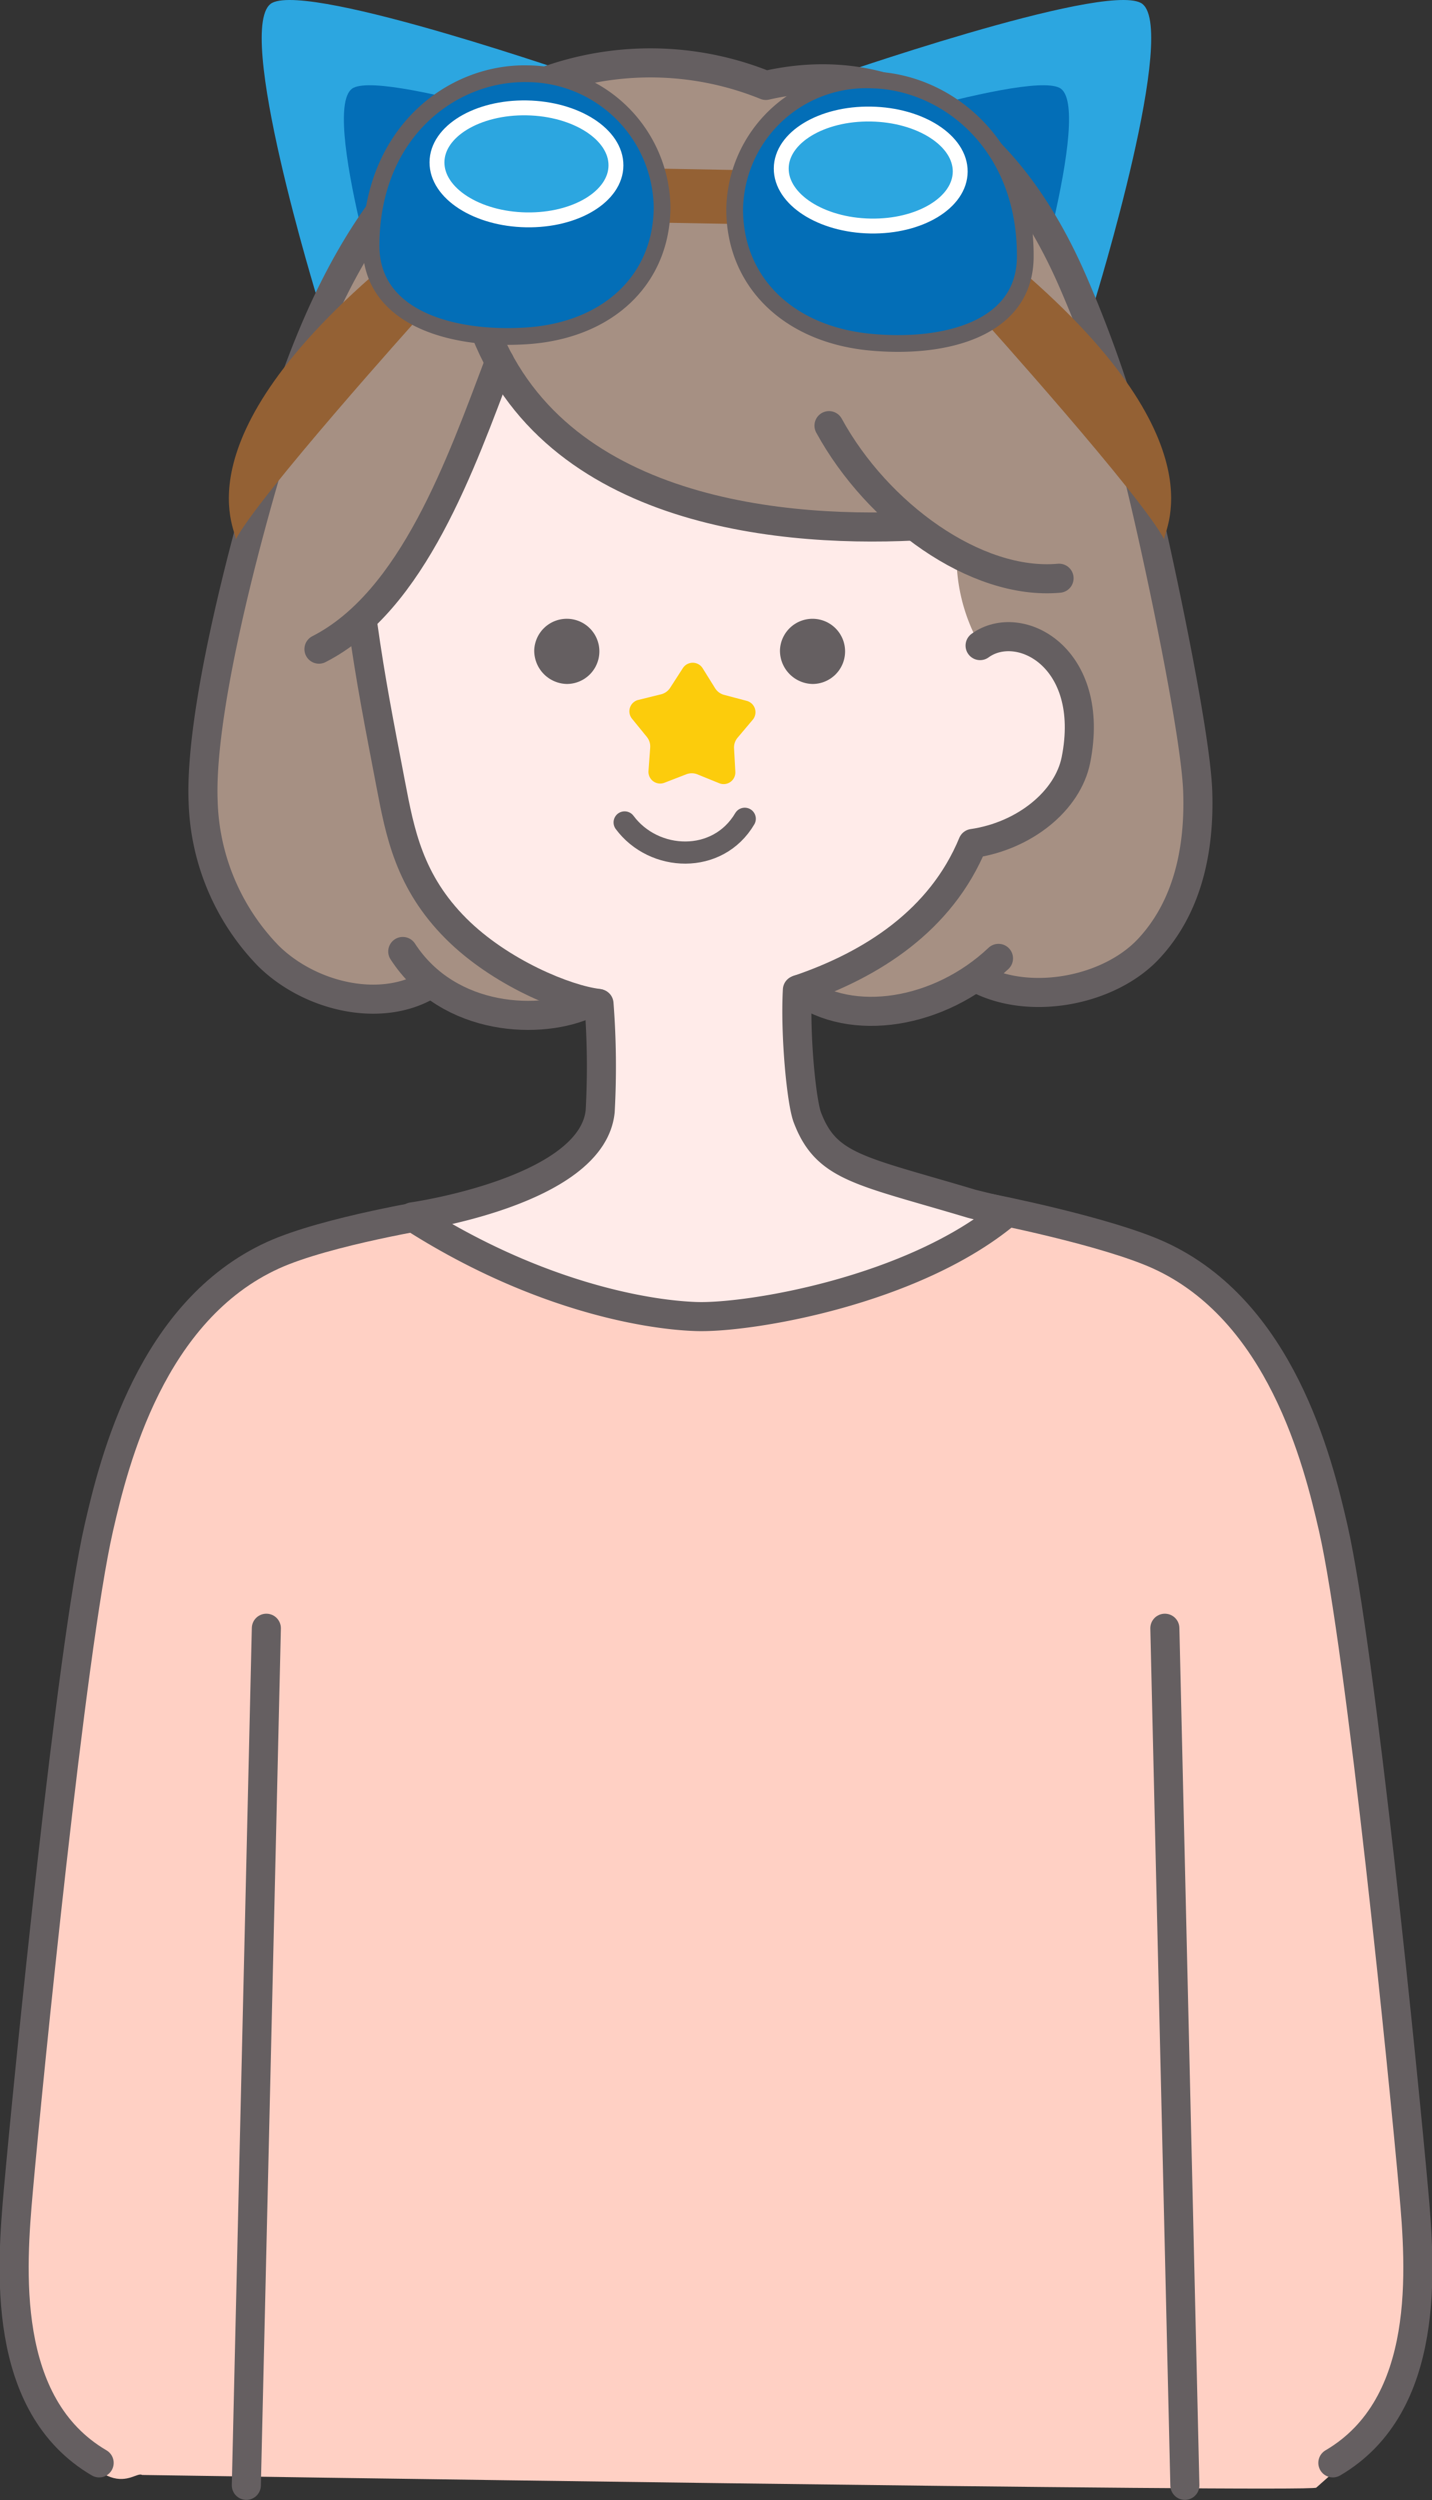 <svg xmlns="http://www.w3.org/2000/svg" width="140.656" height="245.436" viewBox="0 0 140.656 245.436">
  <rect x="0" y="0" width="140.656" height="245.436" fill="#333333" stroke="none"/>
  <g id="グループ_29221" data-name="グループ 29221" transform="translate(-286.325 0.003)">
    <path id="パス_8033" data-name="パス 8033" d="M317.568,29.533s-8.414-27.262-4.5-29.259,30.987,7.464,30.987,7.464Z" fill="#2ca6e0"/>
    <path id="パス_8034" data-name="パス 8034" d="M324.855,33.642s-7.3-23.292-3.807-25.027,27.467,6.193,27.467,6.193Z" fill="#036eb7"/>
    <path id="パス_8035" data-name="パス 8035" d="M393.863,29.533s8.414-27.262,4.5-29.259-30.987,7.464-30.987,7.464Z" fill="#2ca6e0"/>
    <path id="パス_8036" data-name="パス 8036" d="M386.576,33.642s7.3-23.292,3.807-25.027-27.467,6.193-27.467,6.193Z" fill="#036eb7"/>
    <path id="パス_8037" data-name="パス 8037" d="M383.193,62.773c3.855-2.8,10.81,1.742,8.818,11.806-.8,4.039-5.065,7.48-10.143,8.218C378.747,90.341,371.99,93.953,364.8,96.4l-.153.3c-.238,4.547.225,11.563.976,12.978,1,1.893,3.485,4.707,5.467,5.519,3.452,1.413,7.135,1.911,10.707,2.981.072.021,3.452.842,3.452.842-9.167,7.694-25.352,10.487-31.014,10.218-3.573-.171-15.482-2.156-27.408-9.783,0,0,9.9-1.257,15.759-5.79a8.23,8.23,0,0,0,2.691-4.578,80.178,80.178,0,0,0-.116-10.567l-.106-.033c-3.14-.368-9.618-3.019-13.935-7.336-4.6-4.6-5.5-9.4-6.413-14.165-1.144-5.99-2.975-15.9-2.975-15.9,4.823-3.99,9.9-15.627,13.66-25.578,0,0,7.075,17.459,40.007,15.813,2.537,2.677,6.576,4.777,8.937,4.953.616.046-1.143,6.5-1.143,6.5" fill="#ffebe9"/>
    <path id="パス_8038" data-name="パス 8038" d="M326.287,119.259c-7.026,1.68-14.746,1.926-22.08,10.915-7.279,8.922-9.952,21.168-12.458,47.75-2.455,26.034-5.833,47.854-2.168,55.342,6.85,14,9.825,9.16,10.707,9.69,0,0,115.329,1.762,115.33,1.241,2.355-2.107,10.607-8.726,9.967-19.668-.736-12.577-2.09-27.174-3.277-40.314-2.236-24.744-5.712-46.766-16.231-57.583-3.214-3.305-15.287-6.381-20.425-7.259-11.42,6.4-21.021,9.465-30.852,9.9-11.507.5-28.513-10.01-28.513-10.01" fill="#ffd0c4"/>
    <path id="パス_8039" data-name="パス 8039" d="M403.417,71.6c-2.343-15.038-8.56-40.784-13.834-49.044C381.015,9.132,369.539,5.3,361.548,8.382,345.538.987,329.8,10.423,322.281,22.789c-8.8,14.483-13.538,33.407-15.108,45.938C304.766,87.94,312.008,95.38,319.3,97.576c3.252.98,5.832.392,8.988-.821,5.286,2.611,11.181,4,16.269,1.219-5.15-.877-14.606-5.632-17.031-11.213-4.814-11.082-4.058-18.058-5.793-26.511,5.13-5.131,10.785-14.472,13.662-24.744,6.281,11.329,23.892,17.221,39.972,15.8a36.759,36.759,0,0,0,4.919,3.856,17.73,17.73,0,0,0,2.31,8.207c11.736-4.351,15.179,18.774-.725,19.425-3.391,8.113-13.437,12.966-17.214,13.545,2.764,2.764,11.591,3.989,17.73-.188a16.034,16.034,0,0,0,10.819.567c13.225-4.195,10.814-21.277,10.214-25.126" fill="#a69083"/>
    <path id="パス_8040" data-name="パス 8040" d="M333.109,29.907c5.741,19.966,28.735,22.419,43.015,21.725" fill="none" stroke="#655f61" stroke-linecap="round" stroke-linejoin="round" stroke-width="2.855"/>
    <path id="パス_8041" data-name="パス 8041" d="M382.593,63.373c3.855-2.8,11.41,1.142,9.418,11.206-.8,4.039-5.065,7.48-10.144,8.219-3.12,7.544-9.877,11.875-17.068,14.325" fill="none" stroke="#655f61" stroke-linecap="round" stroke-linejoin="round" stroke-width="2.855"/>
    <path id="パス_8042" data-name="パス 8042" d="M325.886,93.4c4.545,6.994,13.7,7.225,18.209,5.09" fill="none" stroke="#655f61" stroke-linecap="round" stroke-linejoin="round" stroke-width="2.855"/>
    <path id="パス_8043" data-name="パス 8043" d="M382.236,96c5.211,2.805,13.051,1.268,16.911-2.862s5.015-9.79,4.822-15.44c-.2-5.941-4.1-24.22-5.93-31.5A121.083,121.083,0,0,0,391.7,27.629C385.02,12.266,374.191,5.5,361.549,8.382a30.186,30.186,0,0,0-28.443,3.1c-10.389,6.96-15.873,19.19-19.549,31.143-3.646,11.858-7.627,27.772-7.278,36.082a22.659,22.659,0,0,0,6.414,15.133c4,3.946,10.86,5.629,15.592,2.914" fill="none" stroke="#655f61" stroke-linecap="round" stroke-linejoin="round" stroke-width="2.855"/>
    <path id="パス_8044" data-name="パス 8044" d="M364.8,97.123c5.163,3.814,13.809,2.424,19.6-3.045" fill="none" stroke="#655f61" stroke-linecap="round" stroke-linejoin="round" stroke-width="2.855"/>
    <path id="パス_8045" data-name="パス 8045" d="M367.751,41.781c4.742,8.672,14.418,15.717,22.6,14.979" fill="none" stroke="#655f61" stroke-linecap="round" stroke-linejoin="round" stroke-width="2.855"/>
    <path id="パス_8046" data-name="パス 8046" d="M321.948,61.2c.8,5.721,1.615,9.8,2.759,15.79.91,4.762,1.811,9.563,6.413,14.165,4.317,4.317,10.8,6.968,13.934,7.336" fill="none" stroke="#655f61" stroke-linecap="round" stroke-linejoin="round" stroke-width="2.855"/>
    <path id="パス_8047" data-name="パス 8047" d="M345.16,98.52a80.353,80.353,0,0,1,.117,10.567c-.794,7.888-18.451,10.367-18.451,10.367,11.926,7.628,22.7,9.611,27.888,9.783s21.367-2.523,30.534-10.218c0,0-3.379-.82-3.451-.842-10.984-3.29-14.3-3.536-16.175-8.5-.567-1.5-1.214-7.952-.975-12.5" fill="none" stroke="#655f61" stroke-linecap="round" stroke-linejoin="round" stroke-width="2.855"/>
    <path id="パス_8048" data-name="パス 8048" d="M417.242,241.77c9.693-5.676,8.607-19.183,7.934-26.774-.925-10.442-5.193-53.145-7.89-64.965-1.515-6.635-5.165-21.385-17.138-26.821-5.237-2.378-16.6-4.6-16.6-4.6" fill="none" stroke="#655f61" stroke-linecap="round" stroke-linejoin="round" stroke-width="2.855"/>
    <path id="パス_8049" data-name="パス 8049" d="M296.064,241.77c-9.693-5.676-8.607-19.183-7.934-26.774.925-10.442,5.193-53.145,7.89-64.965,1.515-6.635,5.165-21.385,17.138-26.821,5.237-2.378,16.117-4.123,16.117-4.123" fill="none" stroke="#655f61" stroke-linecap="round" stroke-linejoin="round" stroke-width="2.855"/>
    <line id="線_111" data-name="線 111" x1="1.966" y2="84.137" transform="translate(310.521 159.836)" fill="none" stroke="#655f61" stroke-linecap="round" stroke-linejoin="round" stroke-width="2.855"/>
    <line id="線_112" data-name="線 112" x2="1.966" y2="84.137" transform="translate(400.741 159.836)" fill="none" stroke="#655f61" stroke-linecap="round" stroke-linejoin="round" stroke-width="2.855"/>
    <path id="パス_8050" data-name="パス 8050" d="M335.392,35.506c-3.763,9.951-8.5,23.505-17.738,28.216" fill="none" stroke="#655f61" stroke-linecap="round" stroke-linejoin="round" stroke-width="2.855"/>
    <path id="パス_8051" data-name="パス 8051" d="M347.678,80.731c2.883,3.879,9.151,4.133,11.8-.358" fill="none" stroke="#655f61" stroke-linecap="round" stroke-linejoin="round" stroke-width="2.175"/>
    <path id="パス_8052" data-name="パス 8052" d="M338.8,63.8A3.2,3.2,0,1,1,342,67.14a3.271,3.271,0,0,1-3.2-3.341" fill="#655f61"/>
    <path id="パス_8053" data-name="パス 8053" d="M362.936,63.8a3.2,3.2,0,1,1,3.2,3.341,3.271,3.271,0,0,1-3.2-3.341" fill="#655f61"/>
    <path id="パス_8054" data-name="パス 8054" d="M385.427,25.5l-2.692,5.7S398.593,48.833,400.7,52.992c-.5-.355,6.391-9.423-15.277-27.493" fill="#946134"/>
    <path id="パス_8055" data-name="パス 8055" d="M324.74,25.5l2.692,5.7s-15.858,17.633-17.969,21.792c.5-.355-6.391-9.423,15.277-27.493" fill="#946134"/>
    <path id="パス_8056" data-name="パス 8056" d="M349.767,21.828l9.788.175.027-5.3-9.787-.175Z" fill="#946134"/>
    <path id="パス_8057" data-name="パス 8057" d="M358.487,20.472c-.037,7.108,5.18,12.325,13.276,13.109,7.352.711,15.232-1.264,15.269-8.372.058-11.076-7.765-17.235-15.134-17.367a12.914,12.914,0,0,0-13.411,12.63" fill="#036eb7"/>
    <path id="パス_8058" data-name="パス 8058" d="M358.487,20.472c-.037,7.108,5.18,12.325,13.276,13.109,7.352.711,15.232-1.264,15.269-8.372.058-11.076-7.765-17.235-15.134-17.367A12.914,12.914,0,0,0,358.487,20.472Z" fill="none" stroke="#655f61" stroke-miterlimit="10" stroke-width="1.645"/>
    <path id="パス_8059" data-name="パス 8059" d="M363.061,16.532c-.016,3.036,3.907,5.567,8.761,5.654s8.8-2.3,8.819-5.339-3.907-5.567-8.761-5.654-8.8,2.3-8.819,5.339" fill="#2ca6e0"/>
    <path id="パス_8060" data-name="パス 8060" d="M363.061,16.532c-.016,3.036,3.907,5.567,8.761,5.654s8.8-2.3,8.819-5.339-3.907-5.567-8.761-5.654S363.077,13.5,363.061,16.532Z" fill="none" stroke="#fff" stroke-miterlimit="10" stroke-width="1.462"/>
    <path id="パス_8061" data-name="パス 8061" d="M351.358,20.344c-.037,7.108-5.308,12.137-13.411,12.63-7.357.448-15.216-1.809-15.178-8.917.057-11.076,7.943-16.954,15.313-16.822a13.317,13.317,0,0,1,13.276,13.109" fill="#036eb7"/>
    <path id="パス_8062" data-name="パス 8062" d="M351.358,20.344c-.037,7.108-5.308,12.137-13.411,12.63-7.357.448-15.216-1.809-15.178-8.917.057-11.076,7.943-16.954,15.313-16.822A13.317,13.317,0,0,1,351.358,20.344Z" fill="none" stroke="#655f61" stroke-miterlimit="10" stroke-width="1.645"/>
    <path id="パス_8063" data-name="パス 8063" d="M346.826,16.241c-.016,3.036-3.964,5.426-8.819,5.339s-8.777-2.618-8.761-5.654,3.964-5.426,8.819-5.339,8.777,2.618,8.761,5.654" fill="#2ca6e0"/>
    <path id="パス_8064" data-name="パス 8064" d="M346.826,16.241c-.016,3.036-3.964,5.426-8.819,5.339s-8.777-2.618-8.761-5.654,3.964-5.426,8.819-5.339S346.842,13.2,346.826,16.241Z" fill="none" stroke="#fff" stroke-miterlimit="10" stroke-width="1.462"/>
    <path id="パス_8065" data-name="パス 8065" d="M353.4,65.58l-1.25,1.937a1.488,1.488,0,0,1-.892.637l-2.239.552a1.151,1.151,0,0,0-.616,1.844l1.456,1.787a1.49,1.49,0,0,1,.33,1.046l-.167,2.3a1.151,1.151,0,0,0,1.563,1.156l2.15-.832a1.483,1.483,0,0,1,1.1.009l2.136.869a1.15,1.15,0,0,0,1.582-1.129l-.127-2.3a1.487,1.487,0,0,1,.347-1.04l1.487-1.762a1.151,1.151,0,0,0-.585-1.854l-2.229-.591a1.487,1.487,0,0,1-.881-.651L355.344,65.6a1.15,1.15,0,0,0-1.944-.017" fill="#fccc0c"/>
  </g>
</svg>
